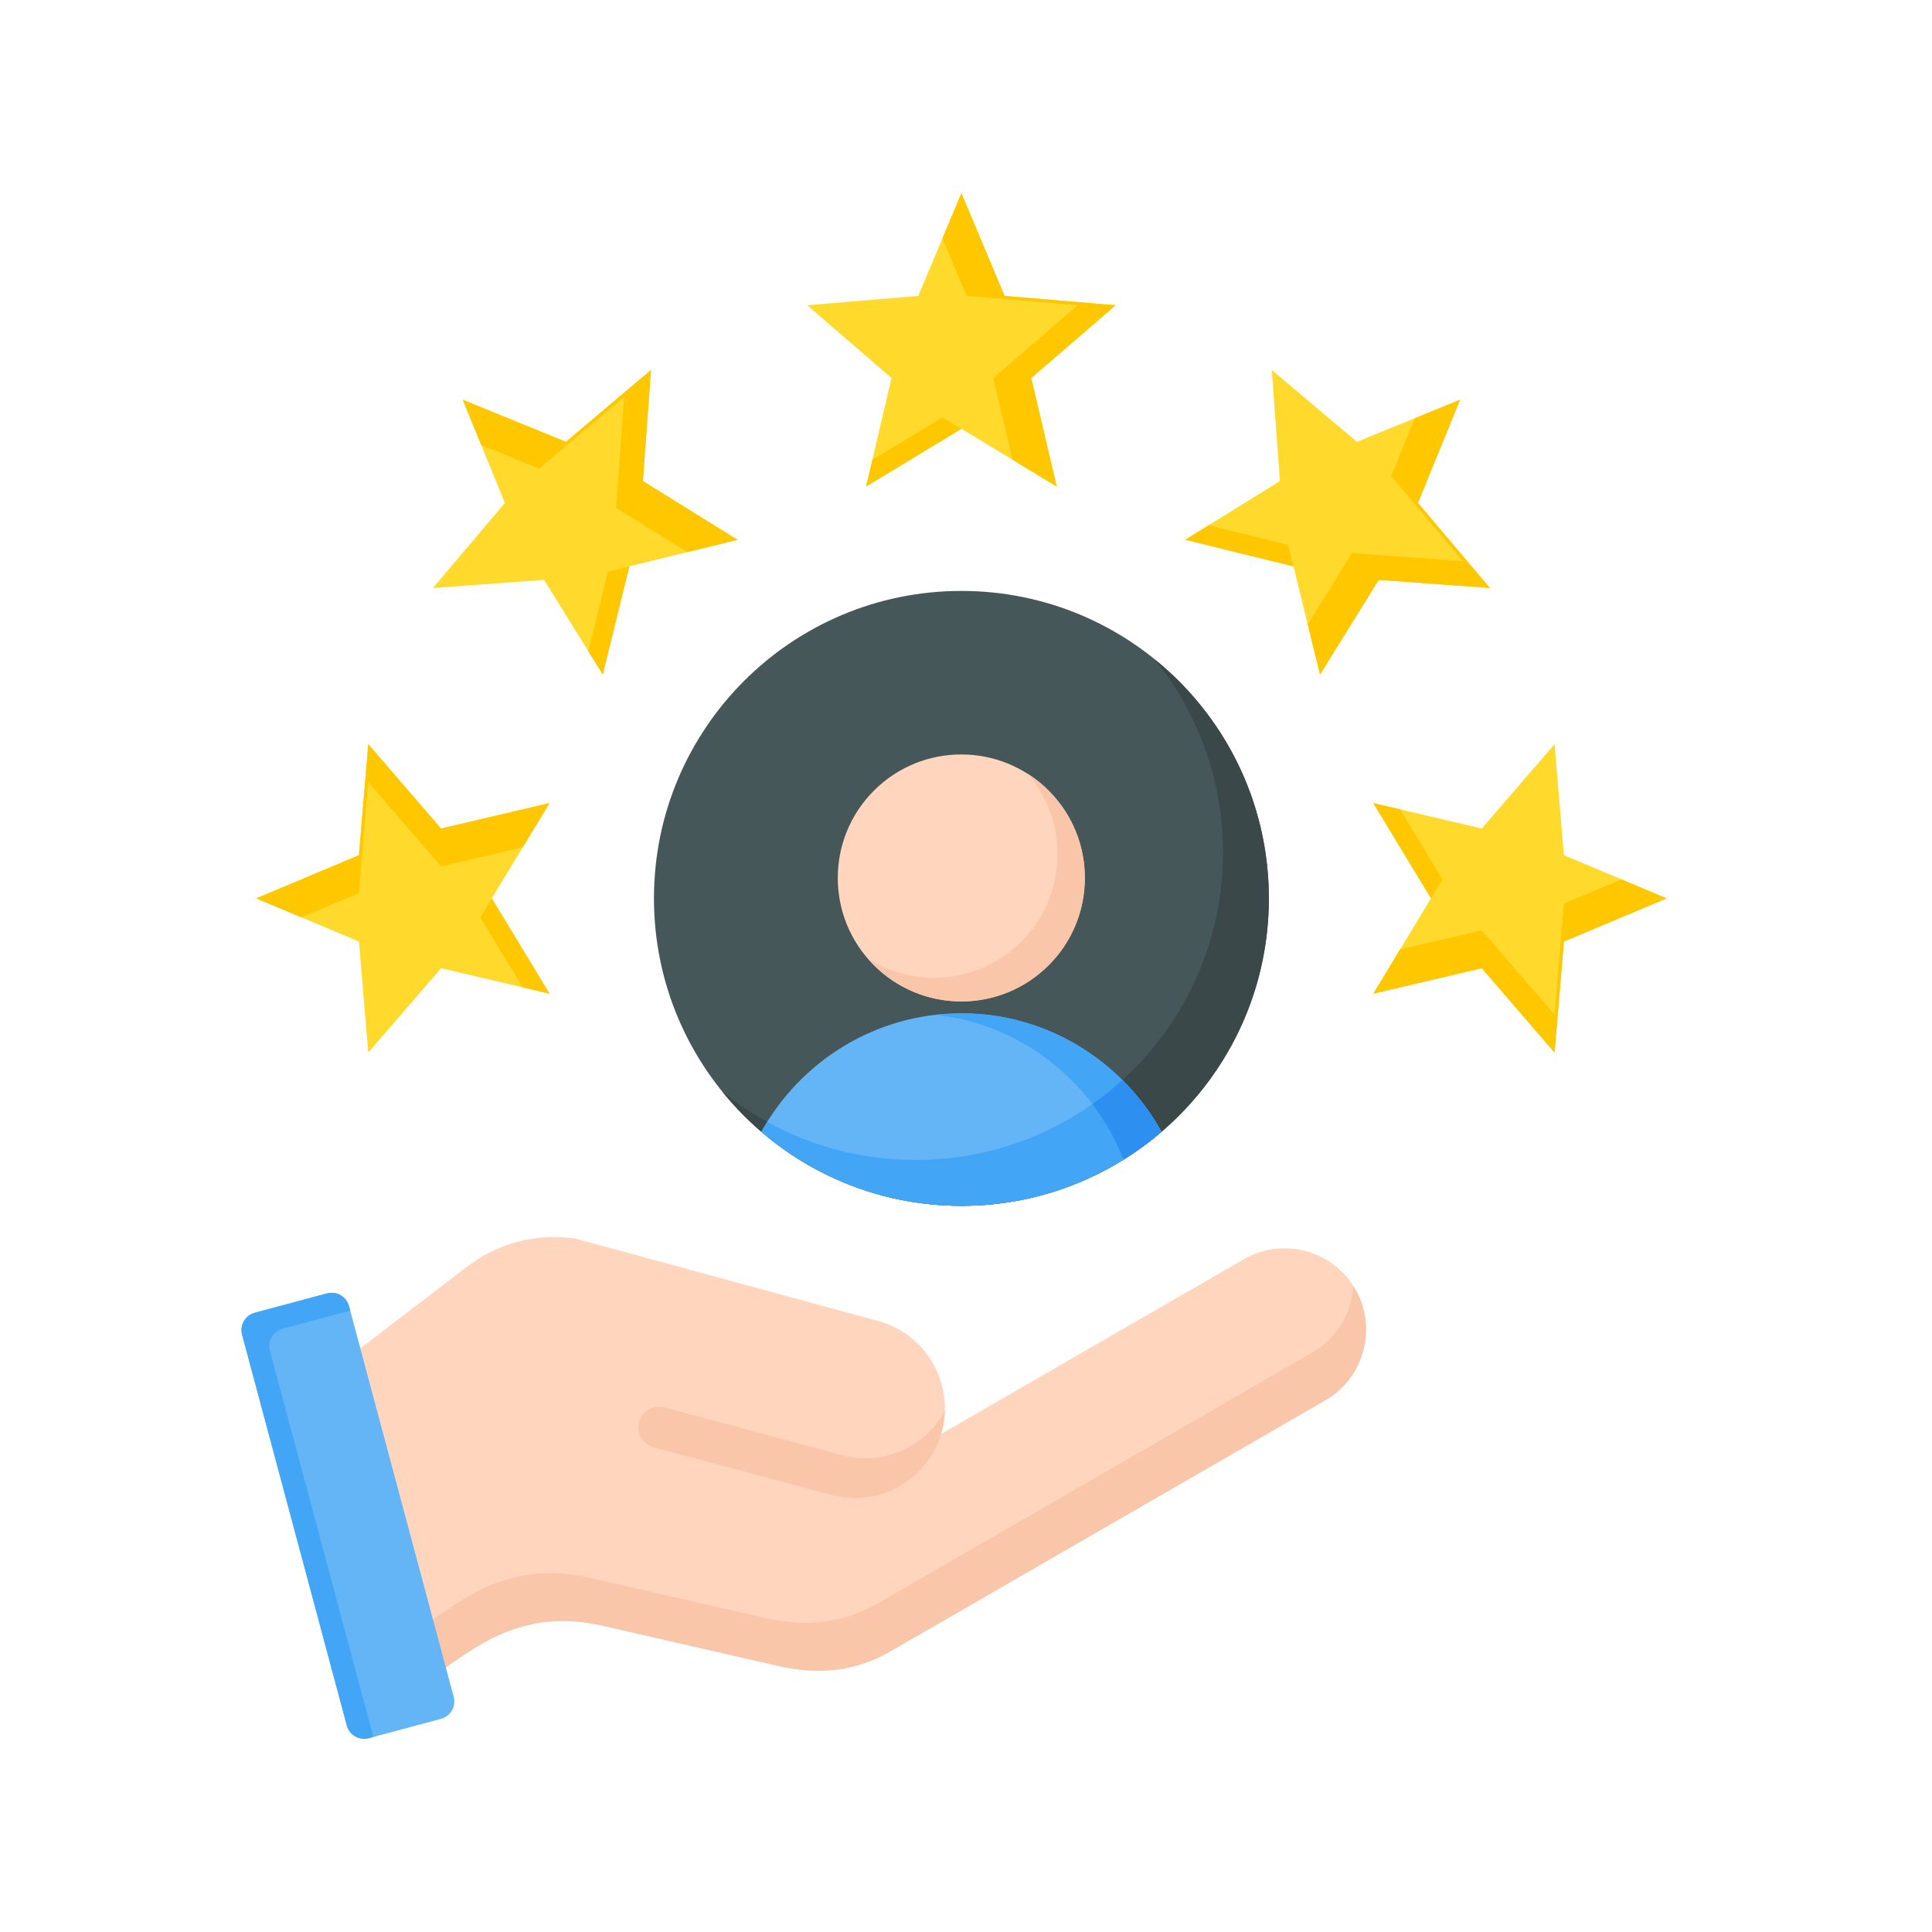 <svg width="80" height="80" viewBox="0 0 80 80" fill="none" xmlns="http://www.w3.org/2000/svg">
<path fill-rule="evenodd" clip-rule="evenodd" d="M13.545 56.886L17.092 70.123C17.949 69.41 18.715 68.836 19.43 68.388C20.267 67.829 21.118 67.444 22.027 67.257C22.991 67.047 23.951 67.086 25.036 67.335L25.04 67.336L32.239 68.986C33.879 69.362 35.42 69.217 36.877 68.376L54.881 57.981C56.487 57.054 57.043 54.98 56.115 53.374C55.188 51.767 53.114 51.211 51.508 52.139L38.969 59.377C38.979 59.346 38.988 59.314 38.997 59.283C39.535 57.305 38.354 55.241 36.376 54.702L23.807 51.281C22.139 51.06 20.624 51.464 19.288 52.488L13.545 56.886Z" fill="#FFD6BD"/>
<path fill-rule="evenodd" clip-rule="evenodd" d="M34.859 60.252C36.56 60.714 38.321 59.909 39.125 58.419C39.117 58.711 39.073 59.002 38.996 59.284C38.458 61.264 36.396 62.444 34.416 61.904C31.97 61.236 29.52 60.592 27.07 59.935C26.613 59.813 26.34 59.34 26.462 58.884C26.585 58.428 27.058 58.155 27.514 58.277C29.959 58.932 32.402 59.584 34.859 60.252Z" fill="#F9C6AA"/>
<path fill-rule="evenodd" clip-rule="evenodd" d="M16.56 68.14L17.092 70.124C17.949 69.411 18.715 68.836 19.43 68.388C20.267 67.829 21.118 67.444 22.027 67.257C22.991 67.048 23.951 67.087 25.036 67.335L25.04 67.336L32.239 68.986C33.879 69.362 35.419 69.217 36.876 68.376L54.881 57.981C56.487 57.054 57.043 54.98 56.115 53.374C56.088 53.326 56.059 53.279 56.029 53.232C55.975 54.342 55.377 55.404 54.349 55.998L36.345 66.392C34.888 67.233 33.347 67.379 31.708 67.003L24.508 65.352L24.505 65.351C23.419 65.103 22.46 65.064 21.496 65.274C20.587 65.46 19.736 65.846 18.898 66.404C18.184 66.852 17.417 67.427 16.56 68.14Z" fill="#F9C6AA"/>
<path fill-rule="evenodd" clip-rule="evenodd" d="M14.451 54.082L18.787 70.263C18.893 70.658 18.657 71.068 18.262 71.173L15.271 71.975C14.876 72.081 14.467 71.844 14.361 71.449L10.025 55.268C9.919 54.873 10.156 54.464 10.55 54.358L13.541 53.556C13.936 53.451 14.345 53.687 14.451 54.082Z" fill="#64B5F6"/>
<path fill-rule="evenodd" clip-rule="evenodd" d="M14.451 54.082L14.501 54.27L11.701 55.021C11.306 55.126 11.07 55.536 11.175 55.931L15.461 71.924L15.271 71.975C14.876 72.08 14.467 71.844 14.361 71.449L10.025 55.268C9.919 54.873 10.156 54.464 10.55 54.358L13.541 53.556C13.936 53.451 14.345 53.687 14.451 54.082Z" fill="#42A5F5"/>
<path d="M39.81 49.93C46.841 49.93 52.541 44.23 52.541 37.199C52.541 30.169 46.841 24.469 39.81 24.469C32.779 24.469 27.079 30.169 27.079 37.199C27.079 44.23 32.779 49.93 39.81 49.93Z" fill="#465759"/>
<path fill-rule="evenodd" clip-rule="evenodd" d="M39.81 49.932C35.811 49.932 32.243 48.087 29.909 45.203C32.096 46.973 34.88 48.034 37.911 48.034C44.942 48.034 50.642 42.334 50.642 35.303C50.642 32.271 49.582 29.487 47.812 27.301C50.696 29.635 52.541 33.202 52.541 37.202C52.541 44.232 46.841 49.932 39.81 49.932Z" fill="#3A484A"/>
<path d="M43.419 39.969C45.416 37.972 45.416 34.735 43.419 32.738C41.422 30.741 38.184 30.741 36.188 32.738C34.191 34.735 34.191 37.972 36.188 39.969C38.184 41.966 41.422 41.966 43.419 39.969Z" fill="#FFD6BD"/>
<path fill-rule="evenodd" clip-rule="evenodd" d="M35.933 39.687C36.871 40.777 38.26 41.467 39.81 41.467C42.634 41.467 44.924 39.178 44.924 36.354C44.924 34.54 43.979 32.947 42.556 32.039C43.355 32.966 43.793 34.149 43.791 35.372C43.791 38.196 41.502 40.486 38.678 40.486C37.706 40.487 36.753 40.21 35.933 39.687Z" fill="#F9C6AA"/>
<path fill-rule="evenodd" clip-rule="evenodd" d="M48.094 46.865C45.868 48.775 42.974 49.93 39.81 49.93C36.646 49.93 33.752 48.775 31.526 46.865C33.142 43.947 36.255 41.959 39.81 41.959C43.365 41.959 46.478 43.947 48.094 46.865Z" fill="#64B5F6"/>
<path fill-rule="evenodd" clip-rule="evenodd" d="M48.094 46.866C45.868 48.776 42.974 49.931 39.81 49.931C36.646 49.931 33.752 48.777 31.526 46.866C31.603 46.727 31.684 46.589 31.768 46.454C33.589 47.46 35.683 48.032 37.911 48.032C41.209 48.032 44.213 46.779 46.474 44.723C47.112 45.357 47.658 46.079 48.094 46.866Z" fill="#42A5F5"/>
<path fill-rule="evenodd" clip-rule="evenodd" d="M48.094 46.865C47.601 47.288 47.075 47.674 46.523 48.017C45.271 44.797 42.301 42.417 38.754 42.019C39.105 41.979 39.457 41.959 39.81 41.959C43.365 41.959 46.478 43.947 48.094 46.865Z" fill="#42A5F5"/>
<path fill-rule="evenodd" clip-rule="evenodd" d="M48.094 46.867C47.601 47.29 47.075 47.675 46.523 48.019C46.202 47.195 45.768 46.421 45.233 45.717C45.667 45.412 46.082 45.08 46.474 44.723C47.113 45.358 47.658 46.079 48.094 46.867Z" fill="#2D90F1"/>
<path fill-rule="evenodd" clip-rule="evenodd" d="M39.81 8L41.598 12.253L46.195 12.639L42.703 15.654L43.756 20.145L39.81 17.755L35.864 20.145L36.917 15.654L33.425 12.639L38.022 12.253L39.81 8Z" fill="#FFDA2D"/>
<path fill-rule="evenodd" clip-rule="evenodd" d="M39.81 8L41.598 12.253L46.195 12.639L42.703 15.654L43.756 20.145L41.925 19.037L41.132 15.654L44.624 12.639L40.027 12.253L39.025 9.868L39.81 8ZM39.81 17.755L39.025 17.28L36.124 19.037L35.864 20.145L39.81 17.755Z" fill="#FFC700"/>
<path fill-rule="evenodd" clip-rule="evenodd" d="M60.458 16.553L58.715 20.825L61.692 24.348L57.091 24.01L54.66 27.931L53.56 23.451L49.079 22.351L53 19.919L52.662 15.318L56.186 18.296L60.458 16.553Z" fill="#FFDA2D"/>
<path fill-rule="evenodd" clip-rule="evenodd" d="M60.458 16.553L58.715 20.824L61.693 24.348L57.092 24.01L54.66 27.931L54.15 25.853L55.981 22.899L60.582 23.237L57.604 19.714L58.581 17.318L60.458 16.553ZM53.56 23.451L49.08 22.35L50.047 21.75L53.341 22.559L53.56 23.451Z" fill="#FFC700"/>
<path fill-rule="evenodd" clip-rule="evenodd" d="M69.01 37.2L64.758 38.987L64.371 43.585L61.357 40.092L56.865 41.146L59.255 37.2L56.865 33.253L61.357 34.307L64.371 30.814L64.758 35.412L69.01 37.2Z" fill="#FFDA2D"/>
<path fill-rule="evenodd" clip-rule="evenodd" d="M69.01 37.2L64.758 38.988L64.371 43.585L61.357 40.093L56.865 41.146L57.974 39.316L61.357 38.522L64.371 42.014L64.758 37.417L67.142 36.415L69.01 37.2ZM59.255 37.2L59.731 36.415L57.974 33.514L56.865 33.254L59.255 37.2Z" fill="#FFC700"/>
<path fill-rule="evenodd" clip-rule="evenodd" d="M19.162 16.553L23.434 18.296L26.958 15.318L26.62 19.919L30.541 22.351L26.06 23.451L24.96 27.931L22.529 24.01L17.928 24.348L20.905 20.825L19.162 16.553Z" fill="#FFDA2D"/>
<path fill-rule="evenodd" clip-rule="evenodd" d="M19.162 16.553L23.434 18.296L26.957 15.318L26.62 19.919L30.541 22.351L28.462 22.861L25.509 21.03L25.847 16.429L22.323 19.407L19.928 18.43L19.162 16.553ZM26.06 23.451L24.96 27.931L24.36 26.963L25.169 23.67L26.06 23.451Z" fill="#FFC700"/>
<path fill-rule="evenodd" clip-rule="evenodd" d="M10.61 37.2L14.863 35.412L15.249 30.814L18.263 34.307L22.755 33.253L20.365 37.2L22.755 41.146L18.263 40.092L15.249 43.585L14.863 38.987L10.61 37.2Z" fill="#FFDA2D"/>
<path fill-rule="evenodd" clip-rule="evenodd" d="M10.61 37.2L14.863 35.412L15.249 30.814L18.263 34.307L22.755 33.254L21.646 35.084L18.263 35.878L15.249 32.385L14.863 36.983L12.478 37.985L10.61 37.2ZM20.365 37.2L19.89 37.985L21.646 40.886L22.755 41.146L20.365 37.2Z" fill="#FFC700"/>
</svg>
